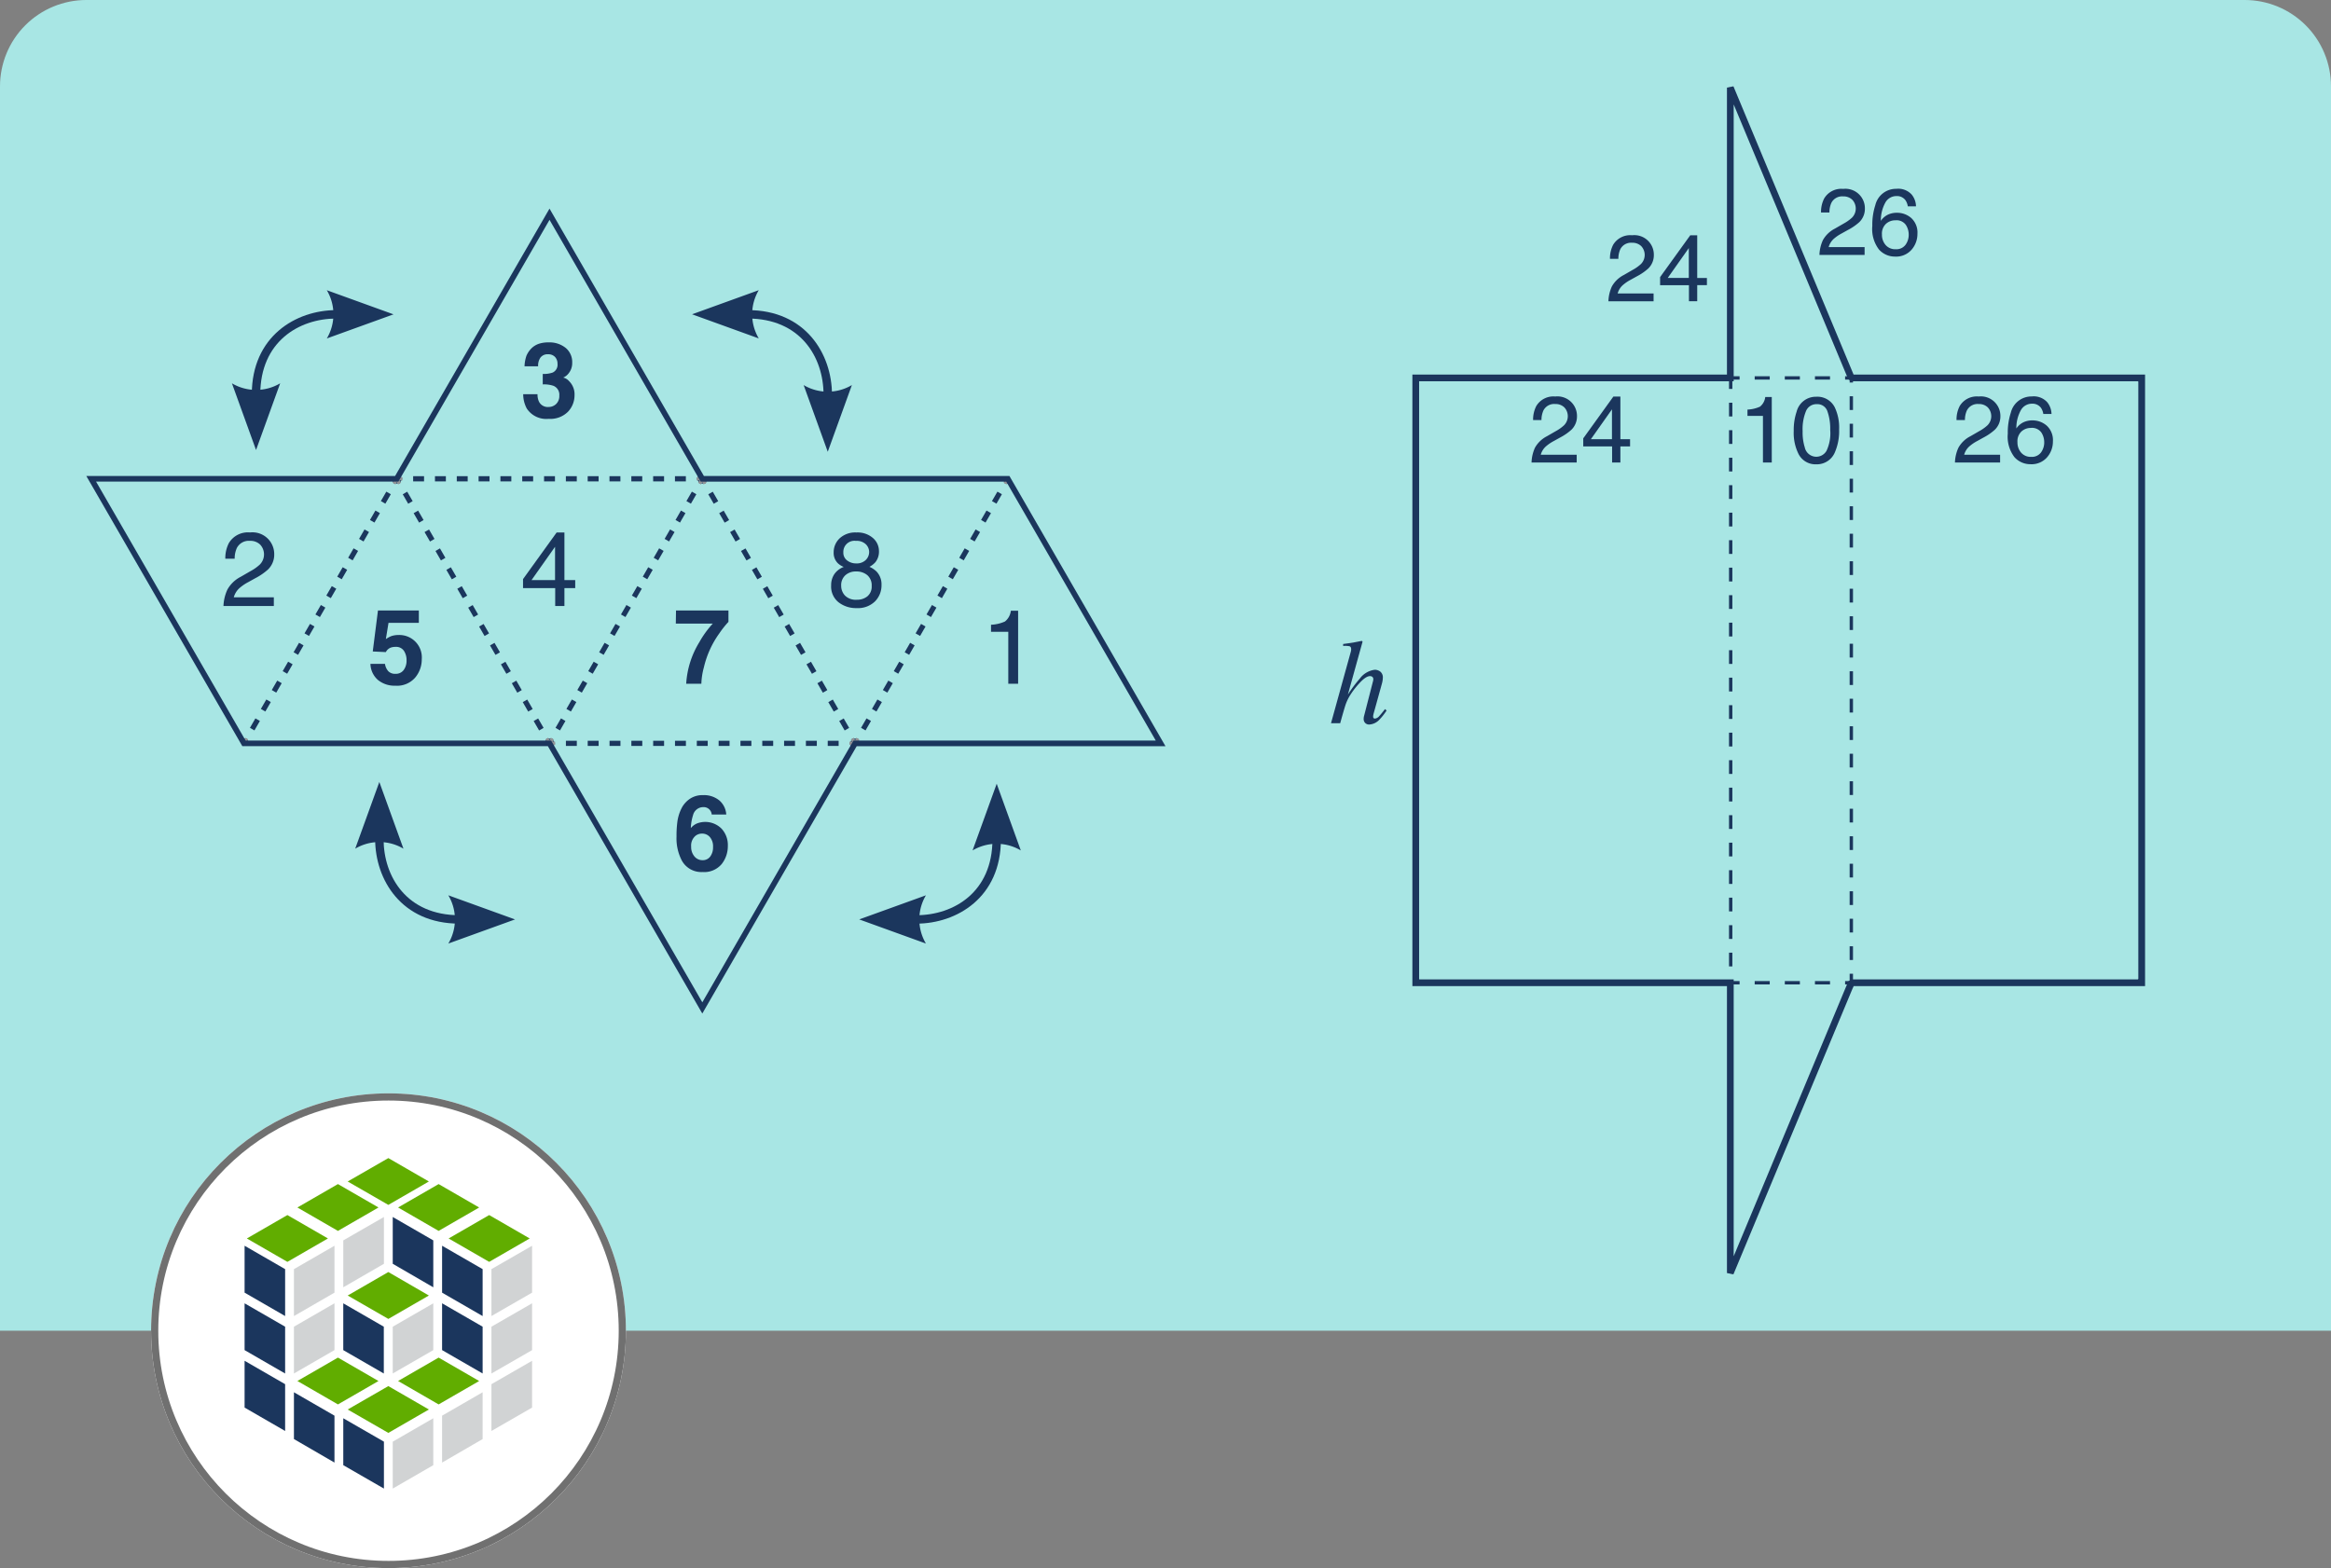 <svg xmlns="http://www.w3.org/2000/svg" xmlns:xlink="http://www.w3.org/1999/xlink" width="324" height="218" viewBox="0 0 324 218"><rect x="0" y="0" width="324" height="218" fill="#808080" stroke="none"/><defs><clipPath id="a"><path d="M12,0H312a12,12,0,0,1,12,12V185a0,0,0,0,1,0,0H0a0,0,0,0,1,0,0V12A12,12,0,0,1,12,0Z" transform="translate(1107 2094)" fill="none" stroke="#707070" stroke-width="1"/></clipPath></defs><g transform="translate(-1107 -2094)" clip-path="url(#a)"><g transform="translate(838.94 1539.654)"><rect width="351.926" height="209.48" transform="translate(251.06 544.346)" fill="#a8e6e4"/></g><g transform="translate(272.212 1512.188)"><g transform="translate(1075.534 718.201)"><rect width="1.05" height="0.467" transform="translate(0 0)" fill="#1b365d"/><path d="M1103.771,749.543h-2.094v-.468h2.094Zm-4.189,0h-2.094v-.468h2.094Zm-4.19,0H1093.3v-.468h2.094Z" transform="translate(-1090.151 -749.075)" fill="#1b365d"/><rect width="1.05" height="0.467" transform="translate(15.716 0)" fill="#1b365d"/></g><path d="M1110.241,729.064h-.466v-1.911h.466Zm0-3.823h-.466v-1.911h.466Zm0-3.822h-.466v-1.911h.466Zm0-3.823h-.466v-1.911h.466Zm0-3.823h-.466v-1.911h.466Zm0-3.823h-.466v-1.912h.466Zm0-3.823h-.466v-1.912h.466Zm0-3.823h-.466v-1.911h.466Zm0-3.823h-.466v-1.912h.466Zm0-3.822h-.466v-1.912h.466Zm0-3.823h-.466v-1.911h.466Zm0-3.823h-.466V685.1h.466Zm0-3.823h-.466v-1.912h.466Zm0-3.823h-.466v-1.912h.466Zm0-3.823h-.466v-1.911h.466Zm0-3.823h-.466v-1.911h.466Zm0-3.822h-.466v-1.912h.466Zm0-3.823h-.466v-1.911h.466Zm0-3.824h-.466v-1.911h.466Zm0-3.822h-.466v-1.912h.466Zm0-3.823h-.466v-1.911h.466Zm0-3.823h-.466V646.87h.466Zm0-3.823h-.466v-1.017h.466Z" transform="translate(-17.894 -9.968)" fill="#1b365d"/><g transform="translate(1075.534 634.117)"><rect width="1.05" height="0.467" transform="translate(15.716 0)" fill="#1b365d"/><path d="M1103.771,644.589h-2.094v-.467h2.094Zm-4.19,0h-2.095v-.467h2.095Zm-4.189,0H1093.3v-.467h2.094Z" transform="translate(-1090.151 -644.122)" fill="#1b365d"/><rect width="1.05" height="0.467" transform="translate(0 0)" fill="#1b365d"/></g><path d="M1089.313,729.064h-.466v-1.017h.466Zm0-2.928h-.466v-1.912h.466Zm0-3.823h-.466V720.4h.466Zm0-3.823h-.466v-1.911h.466Zm0-3.823h-.466v-1.911h.466Zm0-3.823h-.466v-1.912h.466Zm0-3.822h-.466v-1.912h.466Zm0-3.823h-.466v-1.912h.466Zm0-3.823h-.466v-1.911h.466Zm0-3.823h-.466V693.64h.466Zm0-3.823h-.466v-1.912h.466Zm0-3.823h-.466v-1.912h.466Zm0-3.823h-.466v-1.912h.466Zm0-3.822h-.466v-1.912h.466Zm0-3.823h-.466v-1.912h.466Zm0-3.824h-.466V670.7h.466Zm0-3.822h-.466V666.88h.466Zm0-3.823h-.466v-1.911h.466Zm0-3.823h-.466v-1.912h.466Zm0-3.823h-.466V655.41h.466Zm0-3.823h-.466v-1.911h.466Zm0-3.822h-.466v-1.911h.466Zm0-3.824h-.466v-1.911h.466Z" transform="translate(-13.733 -9.968)" fill="#1b365d"/><line x2="35.773" transform="translate(1094.866 718.434)" fill="#fff" stroke="#929497" stroke-miterlimit="1" stroke-width="0.583" stroke-dasharray="2.29 2.29"/><line y1="79.305" transform="translate(1132.474 636.263)" fill="#fff" stroke="#929497" stroke-miterlimit="1" stroke-width="0.583" stroke-dasharray="2.386 2.386"/><line x1="35.773" transform="translate(1093.949 634.351)" fill="#fff" stroke="#929497" stroke-miterlimit="1" stroke-width="0.583" stroke-dasharray="2.29 2.29"/><path d="M1160.215,645.37v-.957h-.917m0,84.083h.917v-.955" transform="translate(-27.742 -10.062)" fill="#1b365d" stroke="#929497" stroke-miterlimit="1" stroke-width="0.583"/><line y2="79.305" transform="translate(1031.574 637.218)" fill="#fff" stroke="#929497" stroke-miterlimit="1" stroke-width="0.583" stroke-dasharray="2.386 2.386"/><line x2="39.17" transform="translate(1034.307 718.434)" fill="#fff" stroke="#929497" stroke-miterlimit="1" stroke-width="0.583" stroke-dasharray="2.274 2.274"/><path d="M1089.075,643.942" transform="translate(-13.778 -9.968)" fill="#1b365d" stroke="#929497" stroke-miterlimit="1" stroke-width="0.583" stroke-dasharray="2.386 2.386"/><path d="M1089.075,745.789" transform="translate(-13.778 -30.221)" fill="#1b365d" stroke="#929497" stroke-miterlimit="1" stroke-width="0.583" stroke-dasharray="2.386 2.386"/><line x1="39.17" transform="translate(1033.395 634.351)" fill="#fff" stroke="#929497" stroke-miterlimit="1" stroke-width="0.583" stroke-dasharray="2.274 2.274"/><path d="M1035.412,644.413h-.912v.957m0,82.171v.955h.912" transform="translate(-2.926 -10.062)" fill="#1b365d" stroke="#929497" stroke-miterlimit="1" stroke-width="0.583"/><line y2="35.773" transform="translate(1075.297 596.743)" fill="#fff" stroke="#929497" stroke-miterlimit="1" stroke-width="0.583" stroke-dasharray="2.29 2.29"/><line x1="15.066" y1="36.156" transform="translate(1075.997 595.673)" fill="#fff" stroke="#929497" stroke-miterlimit="1" stroke-width="0.583" stroke-dasharray="2.274 2.274"/><path d="M1089.425,594.877l-.35-.841v.917" transform="translate(-13.778 -0.045)" fill="#1b365d" stroke="#929497" stroke-miterlimit="1" stroke-width="0.583"/><line y2="35.773" transform="translate(1075.297 721.186)" fill="#fff" stroke="#929497" stroke-miterlimit="1" stroke-width="0.583" stroke-dasharray="2.29 2.29"/><line y1="36.156" x2="15.066" transform="translate(1076.349 720.116)" fill="#fff" stroke="#929497" stroke-miterlimit="1" stroke-width="0.583" stroke-dasharray="2.274 2.274"/><path d="M1089.075,798.6v.917l.35-.84" transform="translate(-13.778 -40.722)" fill="#1b365d" stroke="#929497" stroke-miterlimit="1" stroke-width="0.583"/><path d="M1078.538,758.973l-.9-.179V718.9h-43.723V633.884h43.723V593.991l.9-.179,16.7,40.072h40.516V718.9h-40.516Zm-43.687-41.006h43.723v38.491l15.919-38.2.431-.288h39.892V634.819h-39.892l-.431-.288-15.919-38.2v38.491h-43.723Z" transform="translate(-2.81)" fill="#1b365d"/><g transform="translate(1058.342 614.515)"><path d="M1068.4,626.775a3.963,3.963,0,0,1,1.657-1.591l1.227-.708a5.751,5.751,0,0,0,1.157-.819,1.793,1.793,0,0,0,.044-2.486,1.743,1.743,0,0,0-1.277-.47,1.67,1.67,0,0,0-1.635.9,3.2,3.2,0,0,0-.268,1.332h-1.169a4.111,4.111,0,0,1,.441-1.948,2.765,2.765,0,0,1,2.637-1.328,2.712,2.712,0,0,1,3.02,2.74,2.569,2.569,0,0,1-.771,1.877,7.553,7.553,0,0,1-1.6,1.1l-.874.485a5.668,5.668,0,0,0-.984.659,2.393,2.393,0,0,0-.8,1.232h4.994v1.086h-6.277A5.332,5.332,0,0,1,1068.4,626.775Z" transform="translate(-1067.911 -619.654)" fill="#1b365d"/><path d="M1080.9,628.833V626.6h-4.01v-1.124l4.189-5.812h.971v5.932h1.347v1h-1.347v2.235Zm-.019-3.238v-4.154l-2.932,4.154Z" transform="translate(-1069.697 -619.656)" fill="#1b365d"/></g><g transform="translate(1087.679 608.063)"><path d="M1105.018,618.729a3.962,3.962,0,0,1,1.658-1.591l1.227-.708a5.75,5.75,0,0,0,1.156-.819,1.791,1.791,0,0,0,.044-2.486,1.742,1.742,0,0,0-1.277-.47,1.67,1.67,0,0,0-1.635.9,3.205,3.205,0,0,0-.268,1.332h-1.169a4.094,4.094,0,0,1,.441-1.948,2.763,2.763,0,0,1,2.637-1.328,2.712,2.712,0,0,1,3.02,2.74,2.569,2.569,0,0,1-.772,1.877,7.556,7.556,0,0,1-1.6,1.1l-.874.486a5.59,5.59,0,0,0-.984.659,2.4,2.4,0,0,0-.805,1.232h4.994v1.086h-6.278A5.329,5.329,0,0,1,1105.018,618.729Z" transform="translate(-1104.53 -611.602)" fill="#1b365d"/><path d="M1119.181,612.395a2.68,2.68,0,0,1,.6,1.638h-1.138a2.08,2.08,0,0,0-.326-.849,1.445,1.445,0,0,0-1.257-.575,1.74,1.74,0,0,0-1.533.891,5.129,5.129,0,0,0-.632,2.552,2.483,2.483,0,0,1,1-.868,2.876,2.876,0,0,1,1.226-.256,2.979,2.979,0,0,1,2.005.735,2.729,2.729,0,0,1,.856,2.19,3.321,3.321,0,0,1-.812,2.206,2.853,2.853,0,0,1-2.312.961,2.963,2.963,0,0,1-2.215-.973,4.667,4.667,0,0,1-.933-3.28,8.834,8.834,0,0,1,.415-2.893,2.948,2.948,0,0,1,2.919-2.274A2.524,2.524,0,0,1,1119.181,612.395Zm-.861,6.993a2.36,2.36,0,0,0,.449-1.44,2.456,2.456,0,0,0-.4-1.337,1.594,1.594,0,0,0-1.462-.635,1.908,1.908,0,0,0-1.3.491,1.87,1.87,0,0,0-.559,1.481,2.166,2.166,0,0,0,.508,1.46,1.76,1.76,0,0,0,1.408.59A1.578,1.578,0,0,0,1118.32,619.388Z" transform="translate(-1106.356 -611.6)" fill="#1b365d"/></g><g transform="translate(1077.679 636.965)"><path d="M1092.048,650.355v-.881a4.689,4.689,0,0,0,1.737-.405,2,2,0,0,0,.734-1.344h.907v9.107H1094.2v-6.476Z" transform="translate(-1092.048 -647.686)" fill="#1b365d"/><path d="M1105.772,649.139a6.554,6.554,0,0,1,.612,3.1,7.448,7.448,0,0,1-.556,3.084,2.719,2.719,0,0,1-2.631,1.75,2.636,2.636,0,0,1-2.452-1.431,6.553,6.553,0,0,1-.67-3.206,7.915,7.915,0,0,1,.4-2.676,2.754,2.754,0,0,1,2.726-2.082A2.705,2.705,0,0,1,1105.772,649.139Zm-1.158,6.093a5.724,5.724,0,0,0,.531-2.951,7.286,7.286,0,0,0-.384-2.564,1.46,1.46,0,0,0-1.491-1.005,1.557,1.557,0,0,0-1.487.954,6.587,6.587,0,0,0-.471,2.814,6.9,6.9,0,0,0,.3,2.248,1.635,1.635,0,0,0,3,.5Z" transform="translate(-1093.644 -647.676)" fill="#1b365d"/></g><g transform="translate(1047.656 636.933)"><path d="M1055.06,654.757a3.963,3.963,0,0,1,1.658-1.591l1.227-.708a5.739,5.739,0,0,0,1.156-.819,1.792,1.792,0,0,0,.044-2.485,1.74,1.74,0,0,0-1.277-.471,1.669,1.669,0,0,0-1.635.9,3.2,3.2,0,0,0-.268,1.331H1054.8a4.113,4.113,0,0,1,.441-1.948,2.766,2.766,0,0,1,2.638-1.328,2.713,2.713,0,0,1,3.02,2.74,2.571,2.571,0,0,1-.771,1.878,7.6,7.6,0,0,1-1.6,1.1l-.874.485a5.579,5.579,0,0,0-.983.658,2.391,2.391,0,0,0-.805,1.232h4.994v1.086h-6.277A5.334,5.334,0,0,1,1055.06,654.757Z" transform="translate(-1054.573 -647.636)" fill="#1b365d"/><path d="M1067.567,656.815V654.58h-4.01v-1.124l4.189-5.812h.971v5.933h1.348v1h-1.348v2.234Zm-.019-3.237v-4.154l-2.932,4.154Z" transform="translate(-1056.359 -647.638)" fill="#1b365d"/></g><g transform="translate(1106.514 636.927)"><path d="M1128.527,654.757a3.964,3.964,0,0,1,1.658-1.591l1.227-.708a5.739,5.739,0,0,0,1.156-.819,1.792,1.792,0,0,0,.044-2.485,1.74,1.74,0,0,0-1.277-.471,1.669,1.669,0,0,0-1.635.9,3.2,3.2,0,0,0-.268,1.331h-1.169a4.1,4.1,0,0,1,.441-1.948,2.765,2.765,0,0,1,2.637-1.328,2.713,2.713,0,0,1,3.02,2.74,2.572,2.572,0,0,1-.772,1.878,7.6,7.6,0,0,1-1.6,1.1l-.874.485a5.581,5.581,0,0,0-.983.658,2.393,2.393,0,0,0-.805,1.232h4.994v1.086h-6.277A5.336,5.336,0,0,1,1128.527,654.757Z" transform="translate(-1128.04 -647.63)" fill="#1b365d"/><path d="M1142.691,648.423a2.682,2.682,0,0,1,.6,1.639h-1.138a2.087,2.087,0,0,0-.326-.85,1.448,1.448,0,0,0-1.257-.574,1.738,1.738,0,0,0-1.532.891,5.113,5.113,0,0,0-.633,2.551,2.5,2.5,0,0,1,1-.868,2.877,2.877,0,0,1,1.226-.256,2.98,2.98,0,0,1,2,.735,2.727,2.727,0,0,1,.856,2.19,3.327,3.327,0,0,1-.811,2.207,2.856,2.856,0,0,1-2.312.961,2.965,2.965,0,0,1-2.216-.973,4.669,4.669,0,0,1-.933-3.28,8.812,8.812,0,0,1,.416-2.893,2.948,2.948,0,0,1,2.919-2.274A2.526,2.526,0,0,1,1142.691,648.423Zm-.861,6.994a2.361,2.361,0,0,0,.449-1.44,2.46,2.46,0,0,0-.4-1.338,1.593,1.593,0,0,0-1.462-.635,1.907,1.907,0,0,0-1.3.491,1.869,1.869,0,0,0-.559,1.482,2.167,2.167,0,0,0,.507,1.46,1.762,1.762,0,0,0,1.408.59A1.58,1.58,0,0,0,1141.83,655.417Z" transform="translate(-1129.866 -647.628)" fill="#1b365d"/></g><g transform="translate(1019.788 670.916)"><path d="M1021.479,690.481l.858-.119c.218-.03.408-.059.568-.087q.978-.189,1.053-.205a.609.609,0,0,1,.116-.016c.066.033.1.074.1.123l-2.035,7.332a19.612,19.612,0,0,1,1.667-2.233,3.081,3.081,0,0,1,2.078-1.216,1.3,1.3,0,0,1,.75.251,1.021,1.021,0,0,1,.361.9,2.485,2.485,0,0,1-.042.4,3.72,3.72,0,0,1-.1.435l-1.09,3.934c-.032.11-.06.215-.082.316a1.276,1.276,0,0,0-.033.275.292.292,0,0,0,.066.209.246.246,0,0,0,.189.07.938.938,0,0,0,.6-.353q.214-.221.8-.969l.214.2a8.394,8.394,0,0,1-.976,1.248,2.087,2.087,0,0,1-1.437.7.776.776,0,0,1-.549-.206.765.765,0,0,1-.222-.591,1.46,1.46,0,0,1,.013-.2,1.228,1.228,0,0,1,.046-.209l1.238-4.812a1.34,1.34,0,0,0,.029-.135.76.76,0,0,0,.013-.143.414.414,0,0,0-.123-.32.489.489,0,0,0-.335-.115q-.548,0-1.38.883a11.389,11.389,0,0,0-1.4,1.8,6.436,6.436,0,0,0-.592,1.223q-.2.574-.772,2.644h-1.277l2.758-9.96a1.6,1.6,0,0,0,.033-.181,1.056,1.056,0,0,0,.009-.139q0-.353-.231-.423a3.064,3.064,0,0,0-.878-.037Z" transform="translate(-1019.788 -690.054)" fill="#1b365d"/></g></g></g><g transform="translate(4)"><g transform="translate(17 152)"><g fill="#fff" stroke="#707070" stroke-width="1"><circle cx="33" cy="33" r="33" stroke="none"/><circle cx="33" cy="33" r="32.5" fill="none"/></g><g transform="translate(11.697 6.422)"><path d="M26.529,2.578,20.878,5.831l5.651,3.253,5.635-3.253Z" transform="translate(-5.248 0)" fill="#61ad00"/><path d="M16.963,8.092l-5.635,3.253L16.963,14.6,22.6,11.345Z" transform="translate(-2.688 -1.9)" fill="#61ad00"/><path d="M36.087,8.092l-5.635,3.253L36.087,14.6l5.635-3.253Z" transform="translate(-7.817 -1.9)" fill="#61ad00"/><path d="M45.637,13.607,40,16.86l5.635,3.253,5.635-3.253Z" transform="translate(-10.339 -3.108)" fill="#61ad00"/><path d="M7.413,13.607,1.778,16.86l5.635,3.253,5.635-3.253Z" transform="translate(-0.164 -3.108)" fill="#61ad00"/><path d="M1.3,47.985l5.635,3.253V44.732L1.3,41.479Z" transform="translate(0 -10.722)" fill="#1b365d"/><path d="M10.851,53.5l5.635,3.269V50.247l-5.635-3.253Z" transform="translate(-2.692 -11.86)" fill="#1b365d"/><path d="M1.3,36.956l5.635,3.253V33.7L1.3,30.451Z" transform="translate(0 -7.682)" fill="#1b365d"/><path d="M1.3,25.919l5.635,3.253V22.65L1.3,19.4Z" transform="translate(0 -4.635)" fill="#1b365d"/><path d="M20.4,59.03l5.651,3.253V55.761L20.4,52.508Z" transform="translate(-5.383 -13.76)" fill="#1b365d"/><path d="M54.727,47.985l-5.651,3.253V44.732l5.651-3.253Z" transform="translate(-13.466 -10.722)" fill="#d1d3d4"/><path d="M45.161,53.5l-5.635,3.269V50.247l5.635-3.253Z" transform="translate(-10.775 -11.86)" fill="#d1d3d4"/><path d="M54.727,36.956l-5.651,3.253V33.7l5.651-3.253Z" transform="translate(-13.466 -7.682)" fill="#d1d3d4"/><path d="M54.727,25.919l-5.651,3.253V22.65L54.727,19.4Z" transform="translate(-13.466 -4.635)" fill="#d1d3d4"/><path d="M35.611,59.03l-5.635,3.253V55.761l5.635-3.253Z" transform="translate(-8.083 -13.76)" fill="#d1d3d4"/><path d="M26.529,53.224l5.635-3.253-5.635-3.253-5.651,3.253Z" transform="translate(-5.248 -12.441)" fill="#61ad00"/><path d="M36.087,47.709l5.635-3.253L36.087,41.2l-5.635,3.253Z" transform="translate(-7.817 -10.886)" fill="#61ad00"/><path d="M16.963,47.709,22.6,44.456,16.963,41.2l-5.635,3.253Z" transform="translate(-2.688 -10.886)" fill="#61ad00"/><path d="M45.161,22.65,39.526,19.4v6.522l5.635,3.253Z" transform="translate(-10.775 -4.635)" fill="#1b365d"/><path d="M35.611,17.135l-5.635-3.253v6.506l5.635,3.269Z" transform="translate(-8.083 -3.115)" fill="#1b365d"/><path d="M45.161,33.7l-5.635-3.253v6.506l5.635,3.253Z" transform="translate(-10.775 -7.682)" fill="#1b365d"/><path d="M10.851,22.65,16.486,19.4v6.522l-5.635,3.253Z" transform="translate(-2.692 -4.635)" fill="#d1d3d4"/><path d="M20.4,17.135l5.651-3.253v6.506L20.4,23.657Z" transform="translate(-5.383 -3.115)" fill="#d1d3d4"/><path d="M10.851,33.7l5.635-3.253v6.506l-5.635,3.253Z" transform="translate(-2.692 -7.682)" fill="#d1d3d4"/><path d="M35.611,36.956V30.451L29.976,33.7v6.506Z" transform="translate(-8.083 -7.682)" fill="#d1d3d4"/><path d="M20.4,36.956l5.635,3.253V33.7L20.4,30.451Z" transform="translate(-5.384 -7.682)" fill="#1b365d"/><path d="M26.529,24.636,20.878,27.9l5.651,3.253L32.164,27.9Z" transform="translate(-5.248 -6.216)" fill="#61ad00"/></g></g></g><g transform="translate(-1027.048 -808.695)"><path d="M1087.359,875.351h42.47l-21.236-36.782Z" transform="translate(-5.164 -0.094)" fill="none" opacity="0.5"/><line x1="19.339" y2="33.497" transform="translate(1082.955 840.448)" fill="#fff" stroke="#929497" stroke-miterlimit="1" stroke-width="0.438" stroke-dasharray="1.698 1.698"/><path d="M1127.818,880.07H1126.3v-.719h1.516Zm-3.032,0h-1.516v-.719h1.516Zm-3.033,0h-1.516v-.719h1.516Zm-3.033,0H1117.2v-.719h1.516Zm-3.033,0h-1.516v-.719h1.516Zm-3.033,0h-1.516v-.719h1.516Zm-3.032,0h-1.516v-.719h1.516Zm-3.033,0h-1.516v-.719h1.516Zm-3.033,0h-1.516v-.719h1.516Zm-3.033,0h-1.516v-.719h1.516Zm-3.033,0h-1.516v-.719h1.516Zm-3.032,0h-1.516v-.719h1.516Zm-3.033,0h-1.516v-.719h1.516Z" transform="translate(-5.436 -4.453)" fill="#1b365d"/><line x1="19.339" y1="33.497" transform="translate(1104.19 839.79)" fill="#fff" stroke="#929497" stroke-miterlimit="1" stroke-width="0.438" stroke-dasharray="1.698 1.698"/><path d="M1108.975,839.227l-.381-.656-.379.656m20.857,36.124h.758l-.379-.656m-41.712,0-.379.656h.758" transform="translate(-5.164 -0.094)" fill="#1b365d" stroke="#929497" stroke-miterlimit="1" stroke-width="0.438"/><path d="M1160.242,914.949l-.623-.359.758-1.314.623.359Zm1.516-2.627-.623-.359.758-1.314.623.36Zm1.516-2.626-.623-.36.758-1.313.623.359Zm1.516-2.628-.623-.359.758-1.313.623.359Zm1.516-2.626-.623-.36.758-1.314.623.36Zm1.517-2.627-.623-.359.758-1.314.623.359Zm1.516-2.627-.623-.36.758-1.313.623.36Zm1.516-2.627-.623-.36.757-1.313.623.359Zm1.516-2.627-.623-.359.758-1.314.623.36Zm1.516-2.626-.623-.36.758-1.314.623.36Zm1.516-2.628-.623-.359.758-1.313.623.359Zm1.516-2.627-.623-.359.758-1.314.623.36Zm1.517-2.626-.623-.36.758-1.313.623.359Z" transform="translate(-12.888 -4.71)" fill="#1b365d"/><line x2="38.679" transform="translate(1148.176 912.037)" fill="#fff" stroke="#929497" stroke-miterlimit="1" stroke-width="0.438" stroke-dasharray="1.698 1.698"/><line x1="19.339" y1="33.497" transform="translate(1167.895 876.57)" fill="#fff" stroke="#929497" stroke-miterlimit="1" stroke-width="0.438" stroke-dasharray="1.698 1.698"/><path d="M1180.3,880.408l-.381-.656-.38.656m20.858,36.124h.757l-.379-.656m-41.712,0-.38.656h.758" transform="translate(-12.788 -4.495)" fill="#1b365d" stroke="#929497" stroke-miterlimit="1" stroke-width="0.438"/><path d="M1084.818,879.752l-21.234,36.779h42.47Z" transform="translate(-2.623 -4.495)" fill="none" opacity="0.5"/><path d="M1065.136,914.949l-.624-.359.758-1.314.624.359Zm1.516-2.627-.623-.359.758-1.314.623.36Zm1.516-2.626-.623-.36.758-1.313.623.359Zm1.517-2.628-.624-.359.758-1.313.623.359Zm1.516-2.626-.623-.36.758-1.314.623.36Zm1.517-2.627-.623-.359.758-1.314.624.359Zm1.516-2.627-.623-.36.758-1.313.623.36Zm1.516-2.627-.623-.36.758-1.313.623.359Zm1.517-2.627-.624-.359.758-1.314.623.36Zm1.516-2.626-.623-.36.757-1.314.623.36Zm1.516-2.628-.623-.359.758-1.313.623.359Zm1.516-2.627-.623-.359.758-1.314.624.36Zm1.517-2.626-.624-.36.758-1.313.623.359Z" transform="translate(-2.722 -4.71)" fill="#1b365d"/><line x2="38.679" transform="translate(1063.236 912.037)" fill="#fff" stroke="#929497" stroke-miterlimit="1" stroke-width="0.438" stroke-dasharray="1.698 1.698"/><path d="M1107.245,914.958l-.758-1.314.623-.359.758,1.313Zm-1.516-2.627-.758-1.314.623-.359.758,1.314Zm-1.517-2.627-.758-1.313.623-.36.758,1.313Zm-1.516-2.627-.758-1.314.623-.359.758,1.314Zm-1.516-2.627-.758-1.313.624-.36.758,1.314Zm-1.516-2.626-.758-1.314.623-.36.758,1.314Zm-1.516-2.628-.758-1.313.623-.359.758,1.313Zm-1.516-2.626-.758-1.314.623-.36.758,1.314Zm-1.517-2.627-.758-1.314.623-.359.758,1.313Zm-1.516-2.628-.758-1.313.623-.359.758,1.313Zm-1.517-2.626-.758-1.314.624-.359.758,1.313Zm-1.516-2.627-.758-1.314.623-.359.758,1.314Zm-1.516-2.627-.758-1.313.623-.36.758,1.314Z" transform="translate(-5.263 -4.711)" fill="#1b365d"/><path d="M1085.2,880.408l-.381-.656-.38.656m20.858,36.124h.758l-.379-.656m-41.712,0-.38.656h.758" transform="translate(-2.623 -4.495)" fill="#1b365d" stroke="#929497" stroke-miterlimit="1" stroke-width="0.438"/><path d="M1176.974,936.492l3.354-9.271,3.352,9.271a6.581,6.581,0,0,0-6.706,0" transform="translate(-14.743 -9.569)" fill="#1b365d"/><path d="M1168.605,951.294l-9.271-3.354,9.271-3.352a6.576,6.576,0,0,0,0,6.706" transform="translate(-12.857 -11.426)" fill="#1b365d"/><path d="M1168.2,947.6v-1.172c5.275,0,10.6-3.257,10.6-10.533h1.174C1179.976,943.934,1173.874,947.6,1168.2,947.6Z" transform="translate(-13.805 -10.496)" fill="#1b365d"/><path d="M1112.69,914.949l-.623-.359.758-1.314.623.359Zm1.516-2.627-.623-.359.758-1.314.623.36Zm1.516-2.626-.623-.36.758-1.313.623.359Zm1.516-2.628-.623-.359.758-1.313.623.359Zm1.517-2.626-.623-.36.758-1.314.623.36Zm1.516-2.627-.623-.359.758-1.314.623.359Zm1.516-2.627-.623-.36.757-1.313.623.36Zm1.516-2.627-.623-.36.758-1.313.623.359Zm1.516-2.627-.623-.359.758-1.314.623.36Zm1.516-2.626-.623-.36.758-1.314.623.36Zm1.517-2.628-.623-.359.758-1.313.623.359Zm1.516-2.627-.623-.359.758-1.314.623.36Zm1.516-2.626-.623-.36.758-1.313.623.359Z" transform="translate(-7.805 -4.71)" fill="#1b365d"/><path d="M1151.594,921.251h-1.516v-.719h1.516Zm-3.033,0h-1.517v-.719h1.517Zm-3.033,0h-1.516v-.719h1.516Zm-3.033,0h-1.516v-.719h1.516Zm-3.032,0h-1.516v-.719h1.516Zm-3.033,0h-1.517v-.719h1.517Zm-3.033,0h-1.516v-.719h1.516Zm-3.033,0h-1.516v-.719h1.516Zm-3.033,0h-1.517v-.719h1.517Zm-3.032,0h-1.516v-.719h1.516Zm-3.033,0h-1.516v-.719h1.516Zm-3.033,0h-1.517v-.719h1.517Zm-3.033,0h-1.516v-.719h1.516Z" transform="translate(-7.978 -8.854)" fill="#1b365d"/><path d="M1154.8,914.958l-.758-1.314.623-.359.758,1.313Zm-1.516-2.627-.758-1.314.623-.359.758,1.314Zm-1.517-2.627-.758-1.313.624-.36.758,1.313Zm-1.516-2.627-.758-1.314.623-.359.758,1.314Zm-1.516-2.627-.758-1.313.623-.36.758,1.314Zm-1.517-2.626-.758-1.314.624-.36.758,1.314ZM1145.7,899.2l-.758-1.313.623-.359.758,1.313Zm-1.516-2.626-.758-1.314.623-.36.758,1.314Zm-1.517-2.627-.758-1.314.623-.359.758,1.313Zm-1.516-2.628-.758-1.313.623-.359.758,1.313Zm-1.517-2.626-.758-1.314.624-.359.758,1.313Zm-1.516-2.627-.758-1.314.623-.359.758,1.314Zm-1.516-2.627-.758-1.313.623-.36.758,1.314Z" transform="translate(-10.346 -4.711)" fill="#1b365d"/><path d="M1132.752,880.408l-.381-.656-.38.656m20.858,36.124h.758l-.38-.656m-41.712,0-.379.656h.758" transform="translate(-7.705 -4.495)" fill="#1b365d" stroke="#929497" stroke-miterlimit="1" stroke-width="0.438"/><line x1="38.679" transform="translate(1126.182 875.257)" fill="#fff" stroke="#929497" stroke-miterlimit="1" stroke-width="0.438" stroke-dasharray="1.698 1.698"/><path d="M1155.77,915.877l.379.656.38-.656m-20.857-36.123h-.758l.379.656m41.712,0,.38-.656h-.758" transform="translate(-10.247 -4.496)" fill="#1b365d" stroke="#929497" stroke-miterlimit="1" stroke-width="0.438"/><path d="M1108.217,915.877l.379.656.38-.656m-20.857-36.123h-.758l.379.656m41.712,0,.379-.656h-.758" transform="translate(-5.164 -4.496)" fill="#1b365d" stroke="#929497" stroke-miterlimit="1" stroke-width="0.438"/><line x1="38.679" transform="translate(1041.242 875.257)" fill="#fff" stroke="#929497" stroke-miterlimit="1" stroke-width="0.438" stroke-dasharray="1.698 1.698"/><line x2="19.339" y2="33.497" transform="translate(1040.863 877.228)" fill="#fff" stroke="#929497" stroke-miterlimit="1" stroke-width="0.438" stroke-dasharray="1.698 1.698"/><path d="M1060.664,915.877l.379.656.38-.656m-20.857-36.123h-.758l.379.656m41.712,0,.38-.656h-.758" transform="translate(-0.081 -4.496)" fill="#1b365d" stroke="#929497" stroke-miterlimit="1" stroke-width="0.438"/><line y1="33.497" x2="19.339" transform="translate(1125.804 913.351)" fill="#fff" stroke="#929497" stroke-miterlimit="1" stroke-width="0.438" stroke-dasharray="1.698 1.698"/><line x2="19.339" y2="33.497" transform="translate(1104.569 914.008)" fill="#fff" stroke="#929497" stroke-miterlimit="1" stroke-width="0.438" stroke-dasharray="1.698 1.698"/><path d="M1131.994,957.059l.379.656.379-.656m-20.857-36.123h-.758l.38.656m41.712,0,.379-.656h-.758" transform="translate(-7.705 -8.898)" fill="#1b365d" stroke="#929497" stroke-miterlimit="1" stroke-width="0.438"/><g transform="translate(1099.748 882.723)"><path d="M1111.483,898.336v-2.492h-4.47v-1.253l4.67-6.48h1.083v6.614h1.5v1.118h-1.5v2.492Zm-.021-3.61V890.1l-3.269,4.631Z" transform="translate(-1107.013 -888.112)" fill="#1b365d"/></g><g transform="translate(1142.569 882.723)"><path d="M1155.876,892.37a2.019,2.019,0,0,1-.563-1.482,2.661,2.661,0,0,1,.825-1.958,3.178,3.178,0,0,1,2.339-.819,3.247,3.247,0,0,1,2.3.773,2.392,2.392,0,0,1,.832,1.8,2.357,2.357,0,0,1-.484,1.545,2.892,2.892,0,0,1-.839.655,3.286,3.286,0,0,1,1,.669,2.576,2.576,0,0,1,.678,1.851,3.164,3.164,0,0,1-.9,2.282,3.387,3.387,0,0,1-2.555.937,3.951,3.951,0,0,1-2.518-.808,2.8,2.8,0,0,1-1.028-2.346,2.73,2.73,0,0,1,.441-1.563,2.76,2.76,0,0,1,1.309-1.007A2.546,2.546,0,0,1,1155.876,892.37Zm4.132,4.609a1.747,1.747,0,0,0,.589-1.434,1.861,1.861,0,0,0-.605-1.5,2.319,2.319,0,0,0-1.553-.513,2.148,2.148,0,0,0-1.5.523,1.848,1.848,0,0,0-.581,1.449,1.971,1.971,0,0,0,.53,1.377,2.121,2.121,0,0,0,1.642.581A2.259,2.259,0,0,0,1160.009,896.98Zm-.238-5.042a1.543,1.543,0,0,0,.476-1.132,1.5,1.5,0,0,0-.455-1.049,1.83,1.83,0,0,0-1.386-.479,1.543,1.543,0,0,0-1.747,1.6,1.338,1.338,0,0,0,.532,1.128,2.019,2.019,0,0,0,1.258.406A1.79,1.79,0,0,0,1159.771,891.938Z" transform="translate(-1154.958 -888.112)" fill="#1b365d"/></g><g transform="translate(1058.116 882.716)"><path d="M1060.941,896.043a4.418,4.418,0,0,1,1.848-1.774l1.367-.789a6.338,6.338,0,0,0,1.289-.913,2,2,0,0,0,.049-2.77,1.938,1.938,0,0,0-1.424-.524,1.859,1.859,0,0,0-1.822,1,3.556,3.556,0,0,0-.3,1.484h-1.3a4.586,4.586,0,0,1,.491-2.171,3.082,3.082,0,0,1,2.94-1.481,3.025,3.025,0,0,1,3.367,3.054,2.866,2.866,0,0,1-.861,2.093,8.414,8.414,0,0,1-1.787,1.224l-.974.541a6.278,6.278,0,0,0-1.1.733,2.67,2.67,0,0,0-.9,1.374h5.567v1.211h-7A5.932,5.932,0,0,1,1060.941,896.043Z" transform="translate(-1060.398 -888.104)" fill="#1b365d"/></g><g transform="translate(1164.796 893.598)"><path d="M1179.846,903.221v-.982a5.23,5.23,0,0,0,1.936-.452,2.225,2.225,0,0,0,.819-1.5h1.011v10.153h-1.366v-7.22Z" transform="translate(-1179.846 -900.288)" fill="#1b365d"/></g><path d="M1142.589,857.1l-9.271-3.354,9.271-3.352a6.581,6.581,0,0,0,0,6.705" transform="translate(-10.076 -1.358)" fill="#1b365d"/><path d="M1157.39,865.165l-3.354,9.271-3.352-9.271a6.575,6.575,0,0,0,6.705,0" transform="translate(-11.933 -2.936)" fill="#1b365d"/><path d="M1153.694,865.266h-1.174c0-5.276-3.255-10.6-10.532-10.6v-1.172C1150.031,853.495,1153.694,859.6,1153.694,865.266Z" transform="translate(-11.003 -1.689)" fill="#1b365d"/><path d="M1068.413,864.891l-3.354,9.271-3.352-9.271a6.576,6.576,0,0,0,6.705,0" transform="translate(-2.422 -2.907)" fill="#1b365d"/><path d="M1076.476,850.4l9.271,3.354-9.271,3.352a6.58,6.58,0,0,0,0-6.706" transform="translate(-4.001 -1.358)" fill="#1b365d"/><path d="M1065.979,865.2H1064.8c0-8.042,6.1-11.705,11.774-11.705v1.173C1071.3,854.669,1065.979,857.926,1065.979,865.2Z" transform="translate(-2.753 -1.689)" fill="#1b365d"/><path d="M1095.387,944.588l9.271,3.354-9.271,3.352a6.575,6.575,0,0,0,0-6.706" transform="translate(-6.022 -11.426)" fill="#1b365d"/><path d="M1080.893,936.219l3.354-9.272,3.352,9.272a6.575,6.575,0,0,0-6.706,0" transform="translate(-4.473 -9.54)" fill="#1b365d"/><path d="M1095.7,947.59c-8.042,0-11.706-6.1-11.706-11.772h1.174c0,5.276,3.256,10.6,10.532,10.6Z" transform="translate(-4.804 -10.488)" fill="#1b365d"/><g transform="translate(1120.982 893.562)"><path d="M1138.106,901.835a12.923,12.923,0,0,0-1.269,1.6,13.174,13.174,0,0,0-2.147,4.725,9.737,9.737,0,0,0-.35,2.278h-2.107a12.4,12.4,0,0,1,1.824-5.775,13.6,13.6,0,0,1,1.875-2.591h-5.143l.028-1.823h7.291Z" transform="translate(-1130.788 -900.248)" fill="#1b365d"/></g><g transform="translate(1099.766 856.296)"><path d="M1109.027,865.728a2.327,2.327,0,0,0,.2,1.024,1.364,1.364,0,0,0,1.342.748,1.48,1.48,0,0,0,1.041-.41,1.522,1.522,0,0,0,.446-1.178,1.328,1.328,0,0,0-.824-1.359,4.151,4.151,0,0,0-1.476-.193v-1.452a3.823,3.823,0,0,0,1.376-.192,1.189,1.189,0,0,0,.674-1.211,1.359,1.359,0,0,0-.344-.961,1.262,1.262,0,0,0-.969-.37,1.225,1.225,0,0,0-1.055.456,1.933,1.933,0,0,0-.324,1.217h-1.892a5.066,5.066,0,0,1,.263-1.459,3.284,3.284,0,0,1,.781-1.117,2.706,2.706,0,0,1,.947-.556,4.076,4.076,0,0,1,1.344-.193,3.576,3.576,0,0,1,2.386.765,2.553,2.553,0,0,1,.906,2.054,2.268,2.268,0,0,1-.54,1.538,1.84,1.84,0,0,1-.712.534,1.469,1.469,0,0,1,.8.477,2.554,2.554,0,0,1,.776,1.966,3.314,3.314,0,0,1-.906,2.3,3.455,3.455,0,0,1-2.686.993,3.248,3.248,0,0,1-3.044-1.431,4.246,4.246,0,0,1-.5-1.993Z" transform="translate(-1107.033 -858.522)" fill="#1b365d"/></g><g transform="translate(1078.537 893.562)"><path d="M1085.284,907.673a1.952,1.952,0,0,0,.463,1.022,1.3,1.3,0,0,0,.994.36,1.341,1.341,0,0,0,1.147-.531,2.178,2.178,0,0,0,.395-1.334,2.325,2.325,0,0,0-.369-1.335,1.3,1.3,0,0,0-1.152-.545,1.975,1.975,0,0,0-.639.092,1.268,1.268,0,0,0-.717.634l-1.82-.086.724-5.7h5.681v1.723h-4.216l-.369,2.257a4.2,4.2,0,0,1,.731-.405,3.088,3.088,0,0,1,1.074-.164,3.117,3.117,0,0,1,3.187,3.368,3.932,3.932,0,0,1-.919,2.556,3.334,3.334,0,0,1-2.745,1.124,3.654,3.654,0,0,1-2.419-.79,3.068,3.068,0,0,1-1.051-2.243Z" transform="translate(-1083.263 -900.248)" fill="#1b365d"/></g><g transform="translate(1121.082 919.236)"><path d="M1135.79,931.694a1.038,1.038,0,0,0-.192-.548,1.112,1.112,0,0,0-.99-.484,1.465,1.465,0,0,0-1.41,1.11,6.913,6.913,0,0,0-.312,1.809,2.263,2.263,0,0,1,.876-.655,3.206,3.206,0,0,1,3.392.726,3.335,3.335,0,0,1,.879,2.385,4.024,4.024,0,0,1-.861,2.548,3.183,3.183,0,0,1-2.678,1.1,3.079,3.079,0,0,1-2.875-1.631,6.636,6.636,0,0,1-.719-3.288,14.907,14.907,0,0,1,.1-1.923,5.878,5.878,0,0,1,.689-2.193,3.559,3.559,0,0,1,1.157-1.2,3.132,3.132,0,0,1,1.713-.455,3.387,3.387,0,0,1,2.293.738,2.8,2.8,0,0,1,.96,1.961Zm-2.406,5.816a1.431,1.431,0,0,0,1.139.528,1.266,1.266,0,0,0,1.065-.51,2.121,2.121,0,0,0,.388-1.32,1.98,1.98,0,0,0-.441-1.385,1.414,1.414,0,0,0-1.083-.481,1.442,1.442,0,0,0-.918.313,1.772,1.772,0,0,0-.6,1.5A2.021,2.021,0,0,0,1133.384,937.51Z" transform="translate(-1130.9 -928.995)" fill="#1b365d"/></g><path d="M1124.665,949.6,1103.2,912.427h-42.47l-.112-.195-21.574-37.365h42.921l21.462-37.172,21.461,37.172h42.471l.112.2,21.574,37.364h-42.92Zm-63.479-37.952h42.471l.112.2,20.9,36.193,21.01-36.389h42.018l-20.784-36h-42.47l-.113-.195-20.9-36.2-21.009,36.39H1040.4Z" fill="#1b365d"/></g></svg>